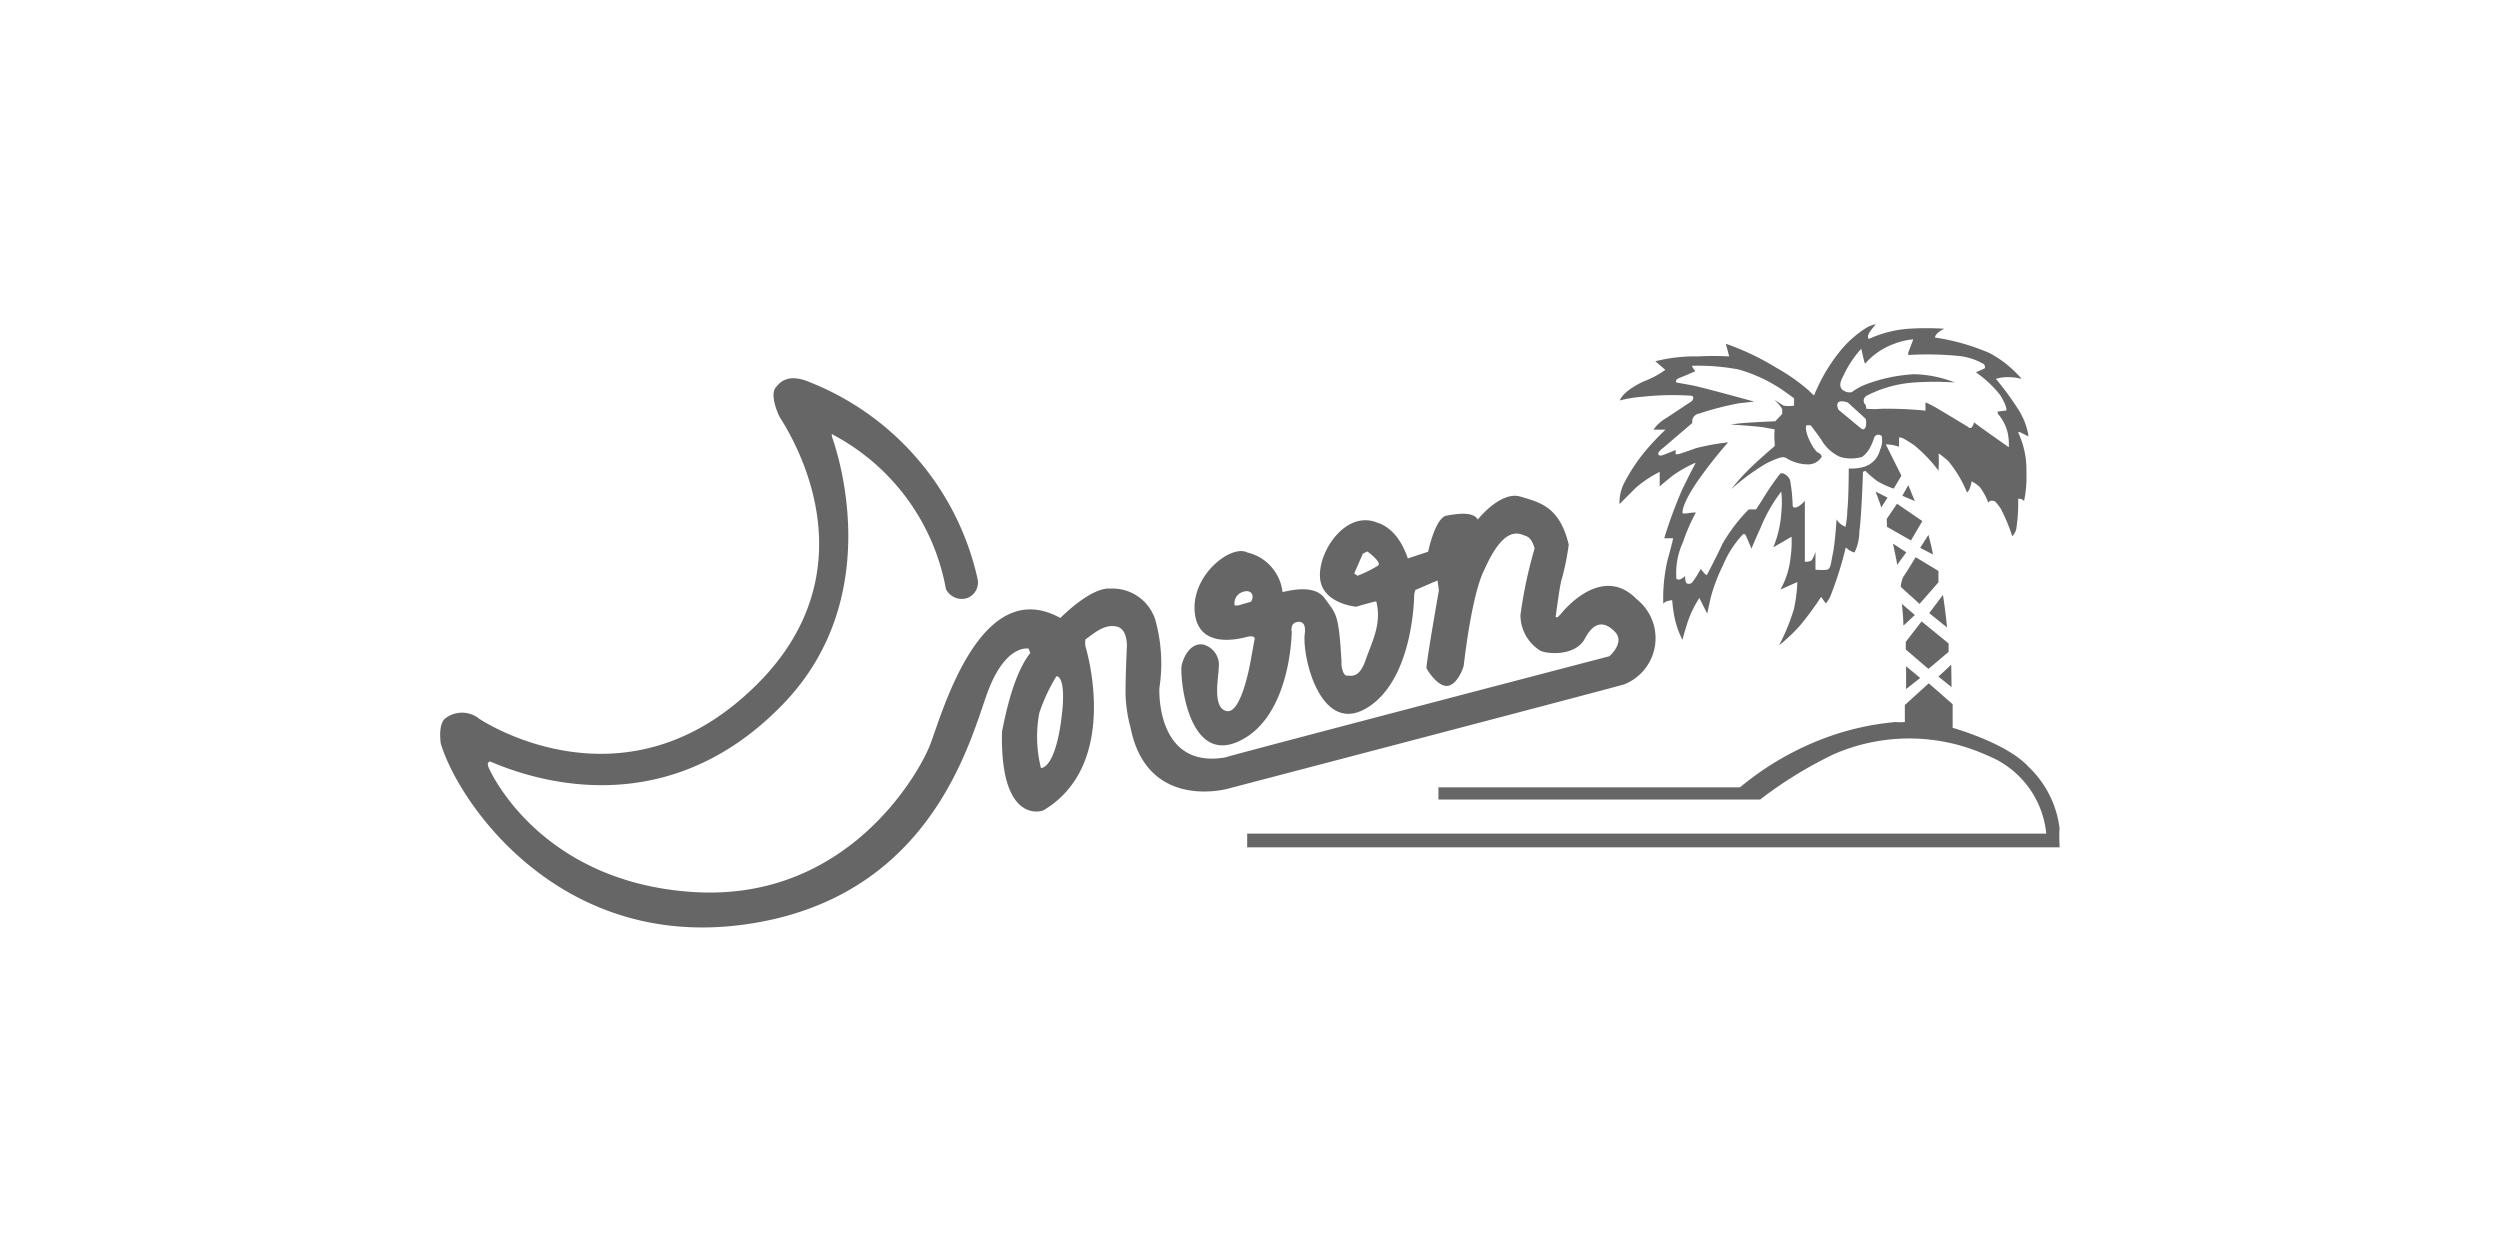 <svg xmlns="http://www.w3.org/2000/svg" viewBox="0 0 160 80"><defs><style>.cls-1{fill:none;}.cls-2{fill:#666;fill-rule:evenodd;}</style></defs><title>moon</title><g id="レイヤー_2" data-name="レイヤー 2"><g id="レイヤー_1-2" data-name="レイヤー 1"><rect class="cls-1" width="160" height="80"/><path class="cls-2" d="M104.76,38.36c-2.31-2.39-4.87.94-4.87.94l-.2.2-.13,0s.27-2.09.38-2.39a16.36,16.36,0,0,0,.46-2.25c-.59-2.47-1.88-2.71-3.1-3.08s-2.67,1.39-2.72,1.47c-.31-.52-1.27-.38-2-.25s-1.18,2.31-1.18,2.31l-1.3.43c-.71-2.12-2-2.27-2-2.31-2-.76-3.74,1.87-3.62,3.54s2.31,1.86,2.31,1.86,1.2-.35,1.29-.34c.37,1.42-.27,2.57-.68,3.75s-.9,1-1.2,1-.38-.83-.34-.83c-.18-3.15-.32-3.07-1.08-4.12s-2.75-.33-2.7-.41a2.94,2.94,0,0,0-2.25-2.52c-1-.54-3.57,1.4-3.37,3.79s2.76,1.76,3.31,1.62.53.1.53.1l-.24,1.32s-.57,3.49-1.54,3.32S78,43.3,78,42.72a1.34,1.34,0,0,0-1-1.47c-.8-.12-1.23.74-1.37,1.31s.31,6.44,3.66,4.88,3.38-7,3.38-7-.14-.59.41-.64.43.67.43.71c-.21,1.46,1,6.63,4,4.78s3-7.27,3-7.27l.07-.26L92,37.15l.09.63s-.86,4.86-.79,5,.75,1.23,1.38,1.11,1-1.22,1-1.31c.59-4.92,1.27-6,1.32-6.12,1.33-3,2.3-2.27,2.69-2.14s.55.85.52.8a28.91,28.91,0,0,0-.9,4.23,2.68,2.68,0,0,0,1.28,2.3c.52.23,2.26.33,2.85-.79s1.26-1.1,1.92-.42S103,42,103,42s-24.46,6.39-24.56,6.47c-4.5.79-4.24-4.43-4.24-4.43a10.38,10.38,0,0,0-.26-4.37,2.87,2.87,0,0,0-2.87-2c-1.25-.11-3.16,1.84-3.21,1.88-5.18-2.86-7.61,6.3-8.35,8.16s-5.33,10-15.13,9.38-13-7.69-13.12-8,.07-.36.12-.35c4.15,1.78,11.94,3.34,18.72-3.66s3.33-16.56,3.19-17,0-.26.11-.21a14,14,0,0,1,7.14,9.83,1.13,1.13,0,0,0,1.38.57,1.07,1.07,0,0,0,.65-1.2,17.67,17.67,0,0,0-10.72-12.6c-1.3-.56-1.87-.12-2.22.35s.14,1.65.29,1.9c2.32,3.66,5.29,11.62-2.8,18.28s-16.45,1-16.45,1a1.75,1.75,0,0,0-2.2,0c-.44.41-.26,1.5-.27,1.55,1.08,3.71,7.48,13.22,19.36,11.63S62,47.68,63.16,44.43s2.67-2.92,2.67-2.92.07.19.11.28c-1.25,1.56-1.76,4.92-1.81,5-.15,6,2.57,5.14,2.67,5.06,5-3,2.67-10.48,2.67-10.48a1.36,1.36,0,0,1,0-.45c.57-.4,1.21-1,2-.82s.64,1.49.64,1.49-.1,2.23-.07,3a9.43,9.43,0,0,0,.32,2c1.07,5.33,6.21,3.89,6.21,3.89s23.91-6.26,25.38-6.68A3.18,3.18,0,0,0,104.76,38.36ZM88.19,36.2a8,8,0,0,1-1.31.65l-.21-.15.55-1.26.29-.15S88.48,36,88.19,36.2Zm-8.13,2.31-.82.24-.22,0a.75.75,0,0,1,.47-.85C80.09,37.66,80.32,38.13,80.06,38.51ZM67.9,46.22c-.44,3.05-1.28,2.93-1.28,2.93a8.28,8.28,0,0,1-.11-3.5,11.34,11.34,0,0,1,1.1-2.37S68.33,43.16,67.9,46.22Z"/><path class="cls-2" d="M131.81,53a6.51,6.51,0,0,0-2-3.94c-1.38-1.51-4.84-2.48-4.84-2.48V45.07l-1.53-1.34-1.53,1.39v1.09a3.36,3.36,0,0,1-.59,0,17.22,17.22,0,0,0-4.27.93,18.72,18.72,0,0,0-5.69,3.25H92.06v.78h20.59a26.53,26.53,0,0,1,4.69-2.89,12.06,12.06,0,0,1,9.85.07,6,6,0,0,1,3.77,5H79.82v.88l52,0A9.81,9.81,0,0,1,131.81,53Z"/><polygon class="cls-2" points="122.89 43.39 121.99 42.64 121.99 44.1 122.89 43.39"/><polygon class="cls-2" points="124.88 42.54 124.06 43.3 124.9 43.98 124.88 42.54"/><polygon class="cls-2" points="124.71 41.72 124.71 41.18 122.98 39.77 121.97 41.08 121.97 41.57 123.42 42.81 124.71 41.72"/><path class="cls-2" d="M122.55,39.36l-.83-.71s.1.88.1,1.39Z"/><path class="cls-2" d="M124.35,38.07l-.88,1.17,1.14.92C124.54,39.31,124.35,38.07,124.35,38.07Z"/><path class="cls-2" d="M124.06,37.27l0-.73-1.46-.88s-.63,1.05-.78,1.24a1.71,1.71,0,0,0-.17.66l1.2,1.09Z"/><path class="cls-2" d="M122,35.35l-.85-.56s.27,1.24.27,1.36Z"/><path class="cls-2" d="M123.42,34.23l-.53.83.82.43C123.69,35.25,123.42,34.23,123.42,34.23Z"/><polygon class="cls-2" points="122.3 34.59 123.03 33.35 121.41 32.24 120.75 33.21 120.77 33.72 122.3 34.59"/><path class="cls-2" d="M120.4,32.48l.4-.63-.76-.39S120.38,32.36,120.4,32.48Z"/><polygon class="cls-2" points="121.75 31.73 122.55 32.07 122.13 31.05 121.75 31.73"/><path class="cls-2" d="M105.39,28.76a11.22,11.22,0,0,0-1.45,2.17,2.71,2.71,0,0,0-.29,1.33l1.06-1.06a7.57,7.57,0,0,1,1.51-1v.93s.27-.24.82-.68a7.84,7.84,0,0,1,1.49-.84s-.39.73-.87,1.72a29.5,29.5,0,0,0-1.15,3.12l.57,0s0,.09-.37,1.45a10.83,10.83,0,0,0-.26,2.73s0,0,.11-.09.46-.13.46-.13a9.19,9.19,0,0,0,.13,1,5.45,5.45,0,0,0,.53,1.54s.07-.33.33-1.14a6.75,6.75,0,0,1,.75-1.54l.5,1,.22-1a11.12,11.12,0,0,1,.8-2.11,6.47,6.47,0,0,1,1.21-1.9c.15-.19.24,0,.24,0l.37.86s0-.07.58-1.35A10,10,0,0,1,114,31.46a6.24,6.24,0,0,1,0,1.39,6.85,6.85,0,0,1-.51,2.18l1.17-.68a7.57,7.57,0,0,1-.07,1.38,5.29,5.29,0,0,1-.64,2l1.08-.48a9.89,9.89,0,0,1-.22,1.73,13.15,13.15,0,0,1-.95,2.32A10.53,10.53,0,0,0,115.23,40a19.5,19.5,0,0,0,1.32-1.8l.28.39s0,.15.29-.37a22.9,22.9,0,0,0,1-3.15s0-.07.13.07a1.15,1.15,0,0,0,.44.22A3.15,3.15,0,0,0,119,34c.15-1.1.23-3.8.23-3.8l.15-.07a6.43,6.43,0,0,0,.75.65,5.08,5.08,0,0,0,1.07.49l.49-.83-1-2a2.89,2.89,0,0,1,.85.15V28h.11s.13,0,.84.48a9.27,9.27,0,0,1,1.58,1.65s0,0,0-.16a7.25,7.25,0,0,0,0-.94s.08,0,.63.49a7.74,7.74,0,0,1,1.19,2,.79.79,0,0,0,.16-.22,3.79,3.79,0,0,0,.14-.5,3.38,3.38,0,0,1,.51.36,4.1,4.1,0,0,1,.55,1l.09-.08c.1-.08.33,0,.33,0a2.81,2.81,0,0,1,.38.48,11.09,11.09,0,0,1,.73,1.75s.08,0,.25-.39a10.57,10.57,0,0,0,.13-2s-.06,0,.1,0a.41.41,0,0,1,.28.15,7.71,7.71,0,0,0,.15-1.88,5.58,5.58,0,0,0-.48-2.41c-.1-.18.05-.13.05-.13l.56.28a1.47,1.47,0,0,0-.05-.31,4.48,4.48,0,0,0-.57-1.37,18.58,18.58,0,0,0-1.46-2,2,2,0,0,1,.48-.1,3.23,3.23,0,0,1,1.15.1,1.08,1.08,0,0,0-.2-.24,7.06,7.06,0,0,0-1.83-1.41,14,14,0,0,0-3.51-1,.65.65,0,0,1,.16-.27,1.65,1.65,0,0,1,.45-.29,17.72,17.72,0,0,0-2.29,0,7.25,7.25,0,0,0-2.51.64s-.09.06-.09-.16.51-.77.51-.77a1.87,1.87,0,0,0-.53.18,6.79,6.79,0,0,0-1.85,1.65,11,11,0,0,0-1.58,2.73,3.74,3.74,0,0,1-.33-.31,12.4,12.4,0,0,0-2.13-1.49A16.31,16.31,0,0,0,110.45,22l.22.81a19.13,19.13,0,0,0-2,0,10.41,10.41,0,0,0-2.73.31l.64.55a5.85,5.85,0,0,1-1.41.75c-1.38.66-1.5,1.21-1.5,1.21a8,8,0,0,1,1.48-.24,17.62,17.62,0,0,1,3-.07c.4,0,.13.35.13.35l-1.63,1.08a2.6,2.6,0,0,0-.83.75l.77,0A17.31,17.31,0,0,0,105.39,28.76ZM118,24a6.79,6.79,0,0,1,1.12-1.68s.17.76.21.87.05.07.05.07A4.49,4.49,0,0,1,121.24,22a4.3,4.3,0,0,1,1.21-.28l-.32.84c0,.15,0,.16,0,.16a20.54,20.54,0,0,1,3.31.07,4,4,0,0,1,1.55.53c0,.05.12.2,0,.27l-.53.24A7.24,7.24,0,0,1,128,25.27c.46.72.41,1,.41,1l-.54.07c-.07,0,0,.07,0,.15a2.87,2.87,0,0,1,.62,1.2,3.44,3.44,0,0,1,.07.93s-2-1.4-2.13-1.52-.11,0-.11,0-.09.29-.21.29a.2.2,0,0,1-.17-.08s-1.47-.89-2-1.2a5.8,5.8,0,0,0-.71-.36v.53a25.51,25.51,0,0,0-2.79-.12,6.35,6.35,0,0,1-1,0s0-.26-.11-.32a.37.37,0,0,1,.13-.51,7.72,7.72,0,0,1,3.06-.85,18.58,18.58,0,0,1,2.59,0,7.58,7.58,0,0,0-2.59-.53,10.25,10.25,0,0,0-3.18.68,3.83,3.83,0,0,0-.83.47.71.71,0,0,1-.63-.19C117.66,24.63,117.84,24.31,118,24Zm-.36,1.76c.18-.17.62,0,.62,0l1.15,1.05a1.32,1.32,0,0,1,0,.5c-.09.17-.14.24-.34.08l-1.4-1.16S117.49,25.91,117.66,25.74Zm-9.33,1.31a.51.51,0,0,1,.43-.6,19.33,19.33,0,0,1,2.55-.66c.85-.1,1-.1,1-.1s-3.28-.91-4-1.05l-1-.18s-.15-.16.21-.3,1-.42,1-.42-.21-.26-.21-.35a14.11,14.11,0,0,1,2.95.23,9.72,9.72,0,0,1,2.9,1.36l.68.49,0,.47a2.12,2.12,0,0,1-.67,0c-.13-.07-.59-.39-.59-.39s.5.51.5.64v.28l-.44.47s-1.85.08-2.41.15-.44.06-.44.06,1.62.1,2.16.19l.65.12a4.51,4.51,0,0,0,0,.88c0,.16,0,.19,0,.19s-1.1.93-1.77,1.61-1,1.14-1,1.14a13.77,13.77,0,0,1,2.25-1.65c.91-.44,1.09-.44,1.28-.32a2.66,2.66,0,0,0,1.37.39,1,1,0,0,0,.88-.49c0-.13-.2-.25-.2-.25s-.16,0-.49-.61-.36-1.06-.29-1.13.29,0,.29,0,.64.83.72,1a2.69,2.69,0,0,0,1.14,1,2.5,2.5,0,0,0,1.42,0,1.79,1.79,0,0,0,.56-.71c.12-.22.2-.54.26-.62a.31.31,0,0,1,.43,0,1.47,1.47,0,0,1-.11.89,1.5,1.5,0,0,1-1,1.07,2.81,2.81,0,0,1-1,.11s0,1.86-.09,2.68a6.2,6.2,0,0,1-.12,1.06,1.41,1.41,0,0,1-.44-.3c-.13-.17-.13-.19-.13-.19s-.09,1.47-.23,2.16-.14,1-.37,1.07a3.79,3.79,0,0,1-.75,0V35.32s-.16.49-.29.57a.84.84,0,0,1-.39.06v-3.9a1.61,1.61,0,0,1-.41.36c-.22.11-.37.11-.37-.09a10.26,10.26,0,0,0-.17-1.6c-.1-.26-.47-.54-.64-.39A15.89,15.89,0,0,0,112.78,32l-.39.6h-.47a10.83,10.83,0,0,0-1.68,2.2c-.37.81-1,2-1,2s-.08,0-.24-.2-.16-.18-.16-.18a6.56,6.56,0,0,1-.55.87c-.12.09-.3.12-.38,0a1,1,0,0,1-.06-.43s-.28.28-.45.23-.11-.06-.11-.06a4.7,4.7,0,0,1,.42-2.33,11.55,11.55,0,0,1,.83-1.9s-.34,0-.58.06l-.27,0s-.16-.41.91-2a29,29,0,0,1,2-2.55,14.13,14.13,0,0,0-2.08.38c-.53.2-1.11.38-1.11.38h-.17V28.8s-.78.33-.9.35-.21,0-.21-.13.33-.37.33-.37Z"/></g></g></svg>